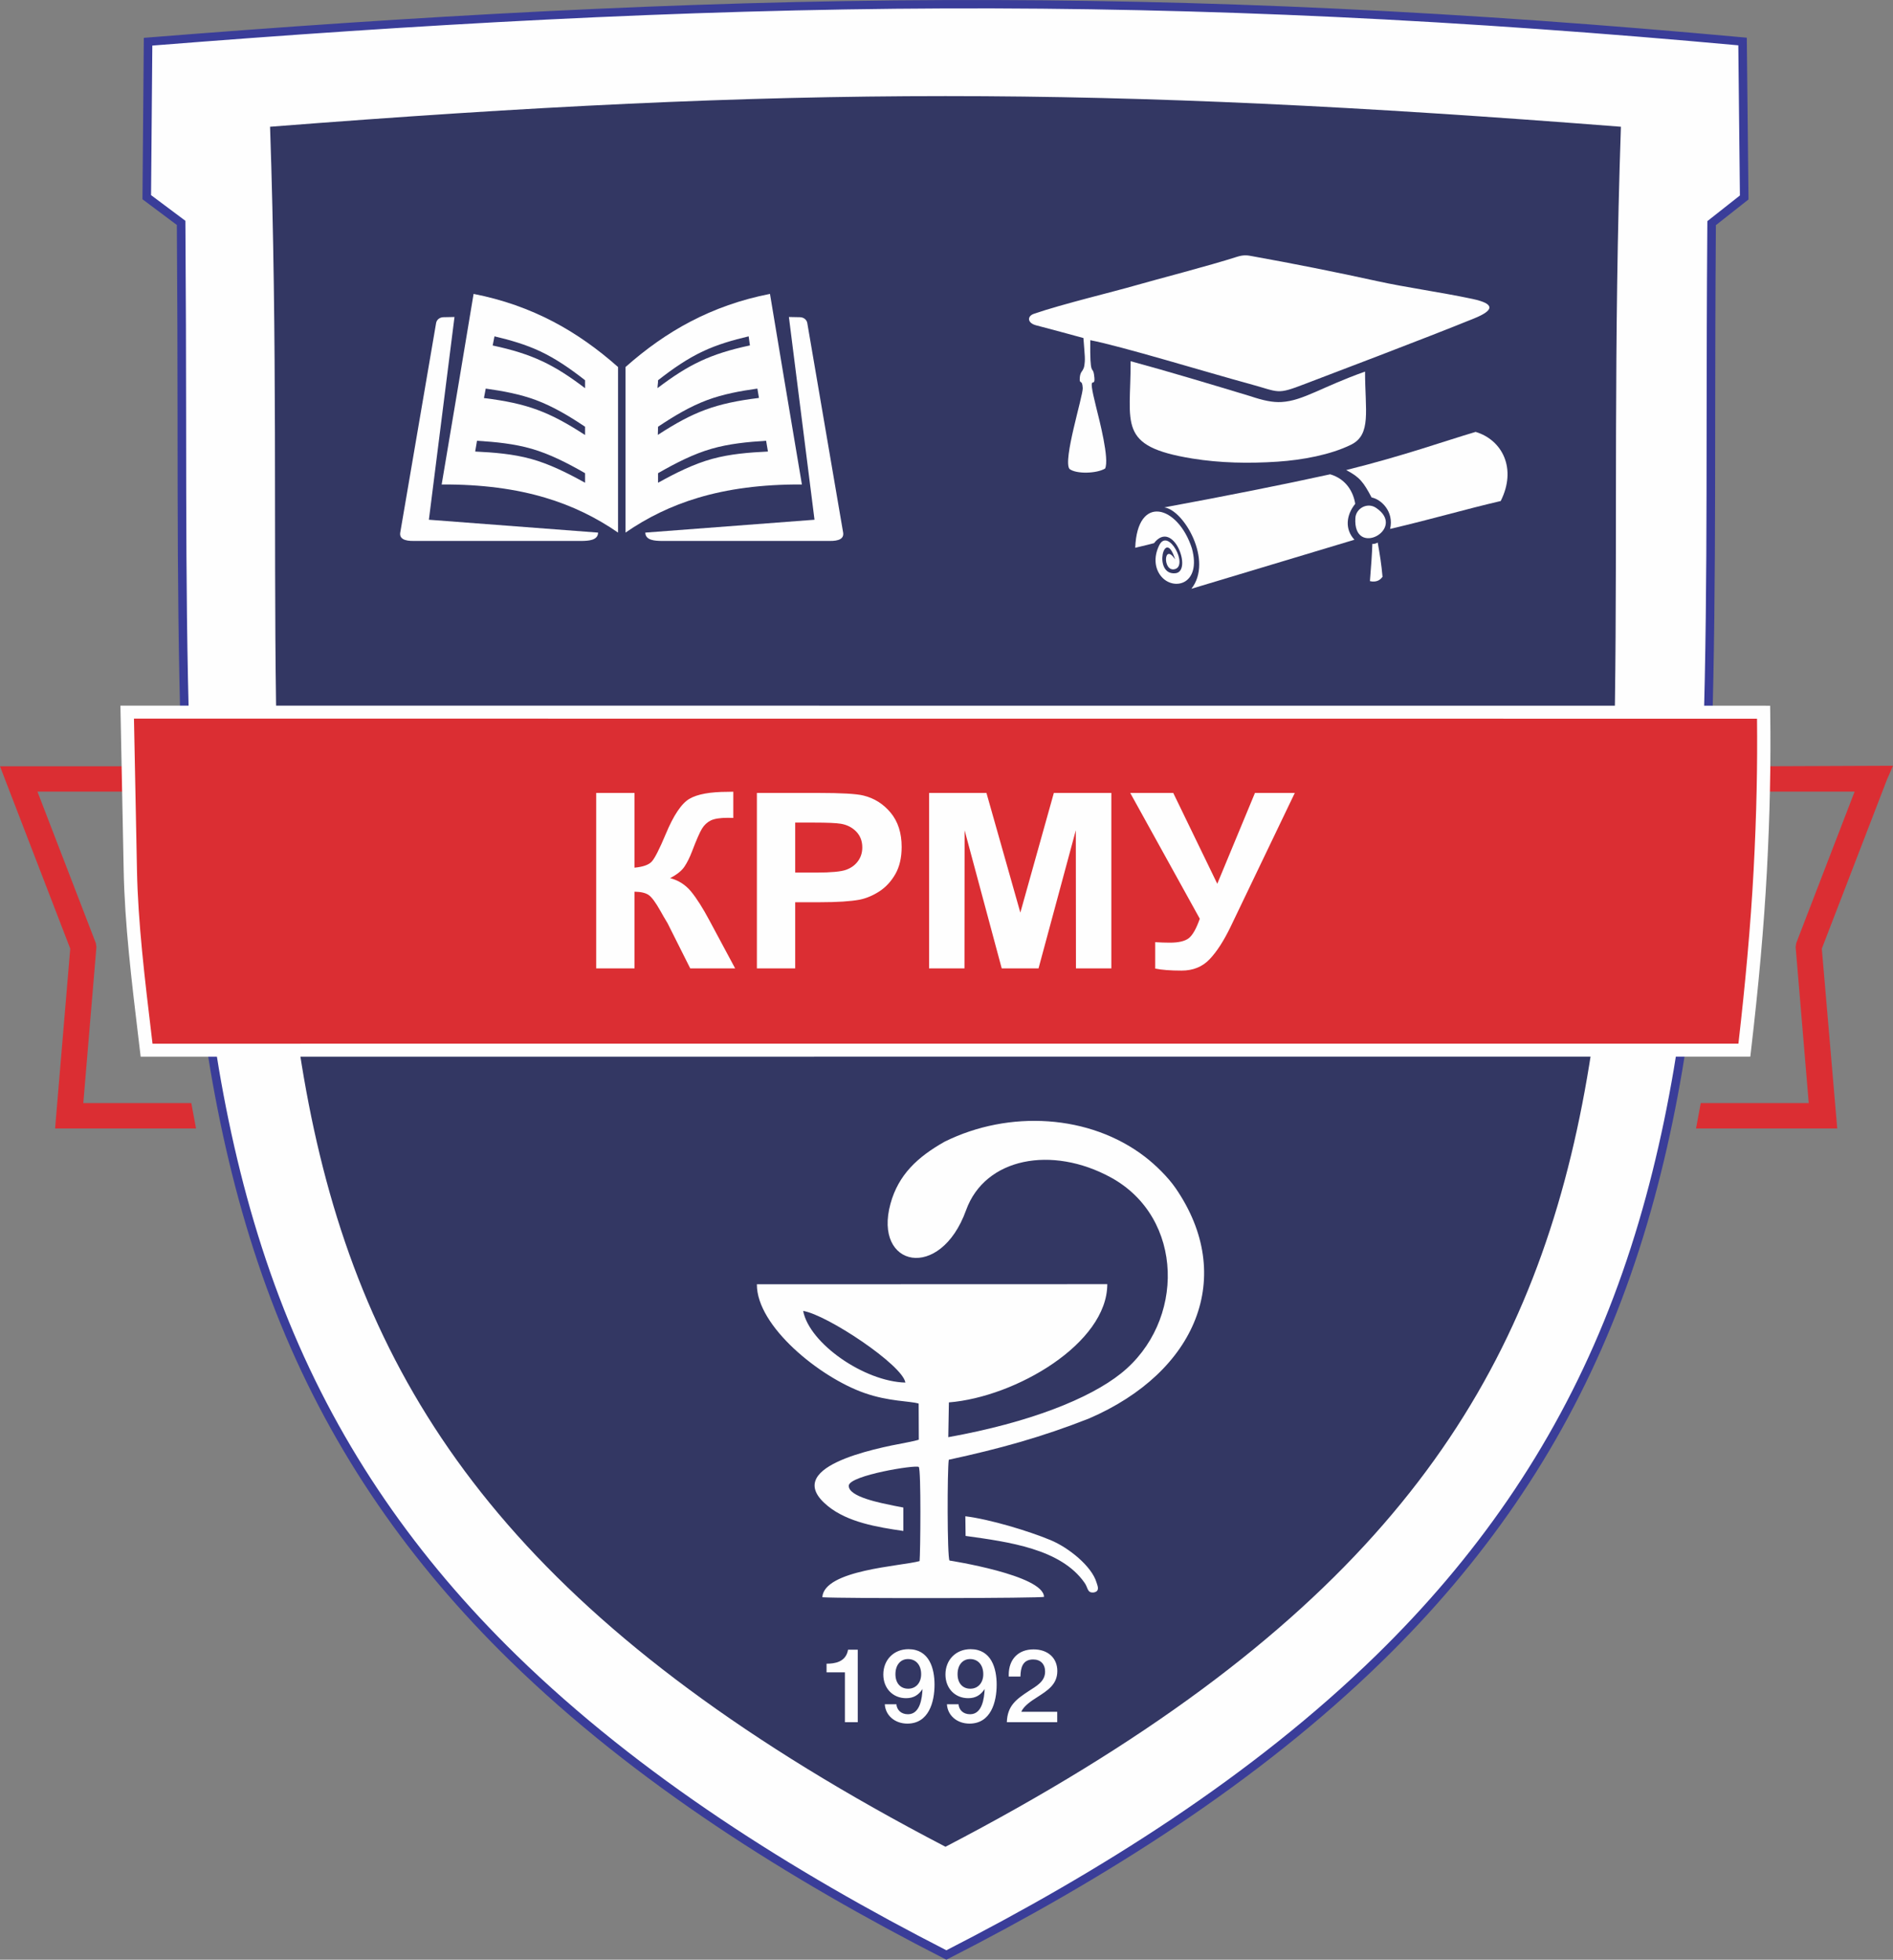 <?xml version="1.0" encoding="UTF-8"?>
<!DOCTYPE svg PUBLIC "-//W3C//DTD SVG 1.1//EN" "http://www.w3.org/Graphics/SVG/1.1/DTD/svg11.dtd">
<!-- Creator: CorelDRAW -->
<svg xmlns="http://www.w3.org/2000/svg" xml:space="preserve" width="162.896mm" height="168.606mm" version="1.1" style="shape-rendering:geometricPrecision; text-rendering:geometricPrecision; image-rendering:optimizeQuality; fill-rule:evenodd; clip-rule:evenodd"
viewBox="0 0 16541.08 17120.95"
 xmlns:xlink="http://www.w3.org/1999/xlink"
 xmlns:xodm="http://www.corel.com/coreldraw/odm/2003">
 <rect x="0" y="0" width="16541.08" height="17120.95" fill="#808080" stroke="none"/>
 <defs>
  <style type="text/css">
   <![CDATA[
    .fil0 {fill:#FEFEFE}
    .fil1 {fill:#333763}
    .fil3 {fill:#DB2E33}
    .fil4 {fill:#FEFEFE;fill-rule:nonzero}
    .fil2 {fill:#3A3D99;fill-rule:nonzero}
   ]]>
  </style>
 </defs>
 <g id="Слой_x0020_1">
  <g id="_2025768128144">
   <path class="fil0" d="M15240.93 1725.1l-14.43 -1362.4c-1187.18,-108.95 -2376.38,-195.48 -3567.46,-251.43 -1133.91,-53.28 -2268.46,-78.42 -3403.68,-74.24 -2325.92,8.55 -4644.14,142.63 -6961.56,327.41l-11.39 1358.3 243.12 181.88 57 42.59 0.52 70.2c4.09,553.61 5.41,1107.21 5.91,1660.84 0.67,751.52 0.66,1503.37 16.07,2254.76 14.02,683.76 40.79,1368.5 99.99,2050.07 105.9,1219.38 317.52,2434.22 784.13,3575.46 457.39,1118.7 1124.6,2075.48 1995.79,2926.21 1087.59,1062.04 2426.62,1901.03 3784.49,2594.97 1357.84,-693.94 2696.86,-1532.94 3784.43,-2594.95 871.2,-850.74 1538.38,-1807.51 1995.77,-2926.19 466.61,-1141.24 678.23,-2356.07 784.15,-3575.44 59.2,-681.56 85.97,-1366.29 99.99,-2050.05 15.41,-751.38 15.41,-1503.23 16.08,-2254.74 0.5,-553.66 1.68,-1107.33 5.9,-1660.97l0.52 -67.88 54.05 -42.61 230.61 -181.77z"/>
   <path class="fil1" d="M14163.61 1107.39c-260.51,7554.7 1065.9,11400.45 -5901.92,15026.71 -6967.81,-3626.25 -5641.4,-7472.01 -5901.91,-15026.71 4565.6,-357.03 7238.21,-357.03 11803.84,0z"/>
   <path class="fil2" d="M15203.32 1707.71l-13.9 -1311.69c-579.61,-52.99 -1162.1,-100.75 -1747.83,-142.36 -595.7,-42.32 -1190.55,-77.96 -1784.32,-105.85 -567.55,-26.67 -1134.33,-46.26 -1700.31,-58.66 -567.2,-12.42 -1134.41,-17.66 -1701.6,-15.58 -1161.5,4.26 -2321.99,39.94 -3482.06,97.62 -1146.58,57.02 -2294.04,135.75 -3442.37,227.06l-10.96 1306.46c99.93,74.77 199.86,149.54 299.83,224.25l0.65 88.27c2.04,276.73 3.4,553.6 4.31,830.56 0.89,276.81 1.36,553.63 1.6,830.44l0.08 95.27c0.61,719.41 1.23,1439.1 15.99,2158.77 6.99,340.93 17.18,682.64 33.05,1024.99 15.75,339.92 37.24,680.84 66.94,1022.78 52.89,609.03 132.07,1216.35 256.06,1812.88 124.04,596.68 292.98,1183.62 525.43,1752.12 227.65,556.8 507.59,1073.38 839.05,1556.71 331.46,483.32 714.5,933.34 1148.38,1357.03 542.03,529.3 1146.92,1003.15 1785.61,1431.22 634.08,424.98 1300.96,804.61 1972.47,1148.44 671.51,-343.83 1338.38,-723.45 1972.44,-1148.43 638.68,-428.07 1243.56,-901.92 1785.58,-1431.21 433.88,-423.69 816.91,-873.72 1148.37,-1357.03 331.46,-483.32 611.39,-999.9 839.04,-1556.69 232.44,-568.51 401.4,-1155.44 525.43,-1752.12 124.01,-596.53 203.19,-1203.84 256.07,-1812.86 29.7,-341.94 51.19,-682.85 66.95,-1022.77 15.86,-342.35 26.07,-684.05 33.05,-1024.98 14.76,-719.99 15.38,-1440 16,-2159.74l0.08 -94.28c0.24,-276.83 0.67,-553.67 1.55,-830.5 0.88,-276.97 2.23,-553.87 4.35,-830.62l0.65 -85.38 284.34 -224.13zm60.59 -1345.3l14.61 1380.08 -284.97 224.63 -0.39 50.39c-2.11,276.9 -3.46,553.67 -4.35,830.33 -0.88,276.83 -1.31,553.67 -1.55,830.5l-0.08 94.28c-0.62,720.47 -1.24,1441.24 -16,2161.17 -7.03,342.82 -17.23,685.37 -33.05,1026.71 -15.93,343.78 -37.44,686.02 -66.94,1025.63 -53.02,610.35 -132.61,1220.15 -257.55,1821.18 -124.9,600.88 -295.08,1192 -529.25,1764.73 -229.74,561.89 -512.12,1083.04 -846.38,1570.45 -334.28,487.43 -720.44,941.16 -1157.76,1368.2 -545.53,532.73 -1153.97,1009.41 -1796.14,1439.82 -641.34,429.85 -1316.9,813.82 -1997.39,1161.59l-17.31 8.84 -17.31 -8.84c-680.5,-347.77 -1356.07,-731.75 -1997.42,-1161.6 -642.19,-430.41 -1250.62,-907.09 -1796.17,-1439.82 -437.32,-427.04 -823.49,-880.78 -1157.77,-1368.21 -334.27,-487.41 -616.65,-1008.56 -846.39,-1570.47 -234.17,-572.72 -404.34,-1163.86 -529.25,-1764.73 -124.93,-601.04 -204.52,-1210.85 -257.53,-1821.2 -29.51,-339.62 -51.02,-681.87 -66.94,-1025.64 -15.82,-341.34 -26.03,-683.9 -33.05,-1026.72 -14.76,-719.61 -15.38,-1440.05 -15.99,-2160.2l-0.08 -95.27c-0.25,-276.81 -0.71,-553.63 -1.6,-830.44 -0.9,-276.64 -2.25,-553.38 -4.31,-830.26l-0.38 -52.1c-100.17,-74.86 -200.29,-149.79 -300.41,-224.7 3.86,-470.05 7.88,-940.08 11.83,-1410.13l34.2 -2.73c1157.67,-92.3 2316.66,-172.01 3478.62,-229.78 1159.87,-57.69 2321.47,-93.35 3485.88,-97.62 568.03,-2.09 1135.72,3.15 1703.06,15.58 568.56,12.45 1136.02,32.06 1702.37,58.66 597.31,28.06 1192.61,63.68 1786.08,105.84 592.07,42.07 1186.56,91 1783,145.74l33.69 3.1 0.36 33.03z"/>
   <polygon class="fil3" points="15919.06,8287.97 16053.88,9858.84 14819.98,9858.84 14861.18,9637.24 15804.98,9637.24 15690.36,8273.89 15695.38,8239.99 16205.61,6916.08 15400.89,6916.08 15400.89,6694.48 16541.07,6689.88 16487.78,6812.32 "/>
   <polygon class="fil3" points="327.22,6916.08 837.46,8239.99 842.47,8273.89 727.86,9637.24 1671.66,9637.24 1712.85,9858.84 481.32,9858.84 613.77,8287.97 45.06,6812.32 -0,6694.48 1131.94,6694.48 1131.94,6916.08 "/>
   <path class="fil3" d="M1280.93 9174.91c-67.8,-566.9 -132.48,-1083.08 -142.07,-1568.81l-27.46 -1384.7 14298.85 0.74c6.43,443.96 -3.25,898.88 -29.06,1384.38 -25.79,484.73 -72.7,1001.08 -138.86,1568.01l-13961.4 0.39z"/>
   <path class="fil4" d="M1223.08 9181.36l-10.86 -90.56c-63.78,-531.99 -122.3,-1019.64 -131.44,-1483.78l-27.47 -1384.72 -1.14 -57.62 59.21 0 14298.84 0.75 57.25 0.03 0.83 56.03c3.22,222.62 2.42,447.99 -2.43,678.36 -4.85,231.82 -13.75,467.58 -26.61,709.53 -13.06,245.72 -31.28,496.65 -54.31,755.2 -23.06,258.85 -51.43,530.26 -84.77,816.15l-5.9 50.52 -51.96 0 -13961.4 0.38 -51.82 0.03 -6.04 -50.3zm104.86 -103.47l4.82 40.28 13857.55 -0.38c30.28,-262.94 56.54,-516.56 78.49,-763 23.4,-262.48 41.6,-512.23 54.31,-751.16 12.95,-243.48 21.85,-478.08 26.61,-705.98 4.41,-210.05 5.48,-415.72 3.17,-618.75l-14182.3 -0.75 26.34 1327.1c8.95,455.2 67.35,941.78 131,1472.64z"/>
   <path class="fil4" d="M7495.05 14412.36l-84.7 0c-18.42,109.76 -118.81,122.33 -187.85,122.33l0 75.57 160.21 0 0 435.36 112.34 0 0 -633.26zm236.3 476.76c5.52,98.03 88.37,169.09 197.04,169.09 186.94,0 237.57,-188 237.57,-340 0,-143.04 -46.05,-310.33 -228.34,-310.33 -127.09,0 -219.16,92.64 -219.16,221.28 0,120.52 82.85,206.88 198.89,206.88 65.37,0 108.63,-27 143.64,-80.08 -3.7,79.15 -20.27,220.39 -127.08,220.39 -59.85,0 -96.68,-36.89 -101.3,-87.24l-101.26 0zm202.56 -394.88c69.98,0 115.1,52.16 115.1,132.23 0,75.54 -46.02,126.81 -113.25,126.81 -68.14,0 -111.42,-49.46 -111.42,-126.81 0,-79.18 43.29,-132.23 109.58,-132.23zm340.35 394.88c5.52,98.03 88.37,169.09 197.05,169.09 186.93,0 237.57,-188 237.57,-340 0,-143.04 -46.06,-310.33 -228.35,-310.33 -127.08,0 -219.16,92.64 -219.16,221.28 0,120.52 82.86,206.88 198.89,206.88 65.37,0 108.64,-27 143.64,-80.08 -3.7,79.15 -20.26,220.39 -127.08,220.39 -59.85,0 -96.68,-36.89 -101.29,-87.24l-101.27 0zm202.56 -394.88c69.99,0 115.1,52.16 115.1,132.23 0,75.54 -46.02,126.81 -113.24,126.81 -68.15,0 -111.43,-49.46 -111.43,-126.81 0,-79.18 43.29,-132.23 109.58,-132.23zm761.17 460.52l-314.02 0c22.12,-52.15 91.17,-97.15 138.12,-126.81 90.25,-58.47 176.81,-110.65 176.81,-229.37 0,-114.25 -82.88,-188.92 -208.11,-188.92 -132.58,0 -216.4,86.35 -216.4,221.28l0 16.21 102.24 0c1.82,-73.76 16.56,-149.33 111.39,-149.33 64.47,0 104.06,40.49 104.06,106.15 0,87.25 -77.34,126.81 -141.8,169.09 -109.59,71.95 -187.86,128.65 -192.47,272.55l440.17 0 0 -90.86z"/>
   <path class="fil0" d="M7234.75 13158.33c172.36,139.72 426.42,183.27 658.84,216.74l0 -204.58c-29.26,-5.75 -61.45,-11.49 -81.98,-15.83 -104.68,-22.13 -401.3,-75.69 -394.85,-176.1 5.72,-89.22 586.57,-183.53 611.29,-162.61 21.53,18.19 14.3,756.74 7.34,822.4 -160.31,44.91 -834.12,75.86 -850.04,315.87 180.44,12.1 1937.5,9.04 1937.21,-3.78 -4.49,-189.95 -825.93,-316.86 -825.93,-316.97 -20.69,-35.05 -19.69,-793.98 -6.22,-880.52 439.88,-95.47 809.78,-196.69 1226.16,-360.73 940.55,-406.25 1285.95,-1241.9 756.01,-2011.84 -66.95,-97.38 -176.07,-203.59 -267.18,-273.75 -482.05,-371.08 -1187.42,-411.51 -1750.72,-132.66 -238.14,134.3 -404.34,289.63 -473.63,542.24 -152.3,554.91 434.94,681.69 660.35,57.02 166.15,-460.46 751.02,-566.61 1263.91,-287.28 646.05,351.81 652.67,1264.36 89.38,1713.39 -275.32,219.47 -797.17,428.7 -1508.61,556.43l5.39 -303.77c584.93,-47.27 1384.01,-516.01 1384.01,-1033.01l-3061.84 0.93c-3.08,365.66 549.62,813.64 940.04,949.97 213.8,75.36 397.15,68.85 473.63,92.33l1.23 315.76c-19.33,6.42 -86.45,20.88 -107.82,24.82 -288.88,53.51 -1103.55,216.96 -685.98,555.51zm1202.61 260.17c376.7,52.42 831.04,112.45 1038.56,408 34.09,46.83 21.81,92.83 83.49,85.49 54.78,-11.55 29.95,-59.64 21.7,-87.63 -41.33,-139.89 -240.99,-302.67 -400.58,-369.05 -195.29,-81.24 -533.35,-182.62 -745.34,-208.58l2.17 171.77zm-526.23 -1339.57c-21.64,-151.72 -683.85,-593.02 -893.16,-626.05 55.29,286.13 535.21,616.57 893.16,626.05z"/>
   <path class="fil0" d="M9053.22 2842.08c134.72,35.28 292.7,77.86 413.82,111.11 12.21,166.37 17.68,181.5 6.45,248.56 -2.31,14.06 -13.71,34.88 -21.08,44.22 -11,14.06 -15.43,34.99 -16.75,50.29 -6.51,72.29 20.1,7.37 25.35,93.34 4.03,65.82 -176.59,634.78 -115.42,707.74 59.03,45.41 236.49,40.68 310.78,-3.82 39.05,-81.36 -49.3,-420.94 -78.73,-538.74 -87.21,-348.48 5.7,-121.42 -18.15,-282.26 -12.09,-81.98 -36.4,30.49 -32.66,-300.48 268.45,51.3 1031.29,284.11 1392.35,382.11 264.7,71.79 231.18,97.22 484.02,-0.06 191.56,-73.36 1045.91,-396.41 1478.68,-572.56 170.42,-69.36 188.62,-126.64 -16.47,-170.18 -278.82,-59.19 -578.49,-99.53 -832.76,-155.57 -346.66,-76.35 -740.14,-154.82 -1091.93,-217.78 -32.53,-5.8 -68.19,-14.91 -131.14,5.34 -244.94,78.99 -721.2,201.92 -878.72,247.72 -201.98,58.62 -646.21,164.39 -896.34,250.42 -61.22,21.04 -58.52,80.39 18.71,100.59z"/>
   <path class="fil0" d="M10417.43 4005.78c243.89,39.71 496.37,44.17 744.15,27.71 221.67,-14.74 465.29,-60.55 643.3,-147.98 180.62,-88.81 123.05,-297.75 123.05,-639.15 -382.98,136.12 -540.78,254.23 -728.52,265.76 -78.84,4.85 -163.51,-13.83 -271.53,-50.2 -344.2,-103.95 -701.21,-211.89 -1048.43,-306.34 1.69,553.29 -120.71,742.91 537.97,850.2z"/>
   <path class="fil0" d="M10173.4 4432.83c172.01,22.4 429.19,466.83 236.94,711.02l1424.77 -428.48c-86,-92.53 -71.9,-216.08 6.9,-313.8 -16.09,-102.8 -78.81,-216.7 -218.92,-257.9 -405.19,89.26 -929.2,193.27 -1449.7,289.17z"/>
   <path class="fil0" d="M11763.21 4106.65c117.95,62 150.56,105.15 221.85,239.33 84.26,16.43 196.75,122.71 161.78,274.94 379.84,-89.11 645.35,-168.84 966.38,-243.72 142.31,-282.99 14.62,-533.68 -219.09,-603.95 -275.65,81.36 -621.15,206.42 -1130.92,333.4z"/>
   <path class="fil0" d="M9919.62 4785.65c92.03,-21.83 145.13,-34.78 164.2,-40.34 167.83,-216.32 340.15,247.37 187.06,262.8 -201.23,20.31 -94.63,-418.64 -2.82,-121.36 -99.7,-150.44 -110.41,107.45 -5.82,86.35 127.29,-25.7 -53.27,-365.57 -131.83,-211.54 -55.34,110.39 -36.39,212.22 17.28,275.4 109.66,128.94 353.51,68.41 267.01,-247.04 -121.59,-375.37 -477.35,-476.46 -495.08,-4.27z"/>
   <path class="fil0" d="M11843.44 4524.16c-24.02,357.3 456.66,96.2 180.04,-87.77 -76.31,-50.74 -174.51,5.4 -180.04,87.77z"/>
   <path class="fil0" d="M12080.64 5039.26c-9.41,-107.2 -23.18,-193.24 -42.19,-299.36 -10.03,7.66 -35.73,14.06 -46.95,11.75 -1.34,65.85 -11.39,211.87 -21.03,325.18 66.81,15.77 96.66,-19.94 110.18,-37.57z"/>
   <path class="fil0" d="M4138.21 2567.57c254.91,49.9 485.4,132.16 697.27,243.24 199.48,104.5 386.59,237.4 564.98,395.73 0,210.12 0,431.22 0,664.43 0,246.14 0,506.43 0,781.87 -188.67,-130.41 -398.37,-233.97 -635.91,-304.62 -255.26,-76.07 -552.3,-117.54 -905.23,-115.63 55.24,-327.4 106.57,-632.18 154.11,-916.35 44.54,-265.85 86.07,-515.02 124.78,-748.66zm974.05 754.38c-130.61,-102.44 -257.36,-189.1 -390.38,-251.81 -128.38,-60.6 -264.7,-99.58 -401.26,-131.68 -5.17,31.62 -10.34,48.47 -15.63,79.93 347.05,73.94 536.97,167.7 807.26,373.01 0,-28.03 0,-41.27 0,-69.45zm0 406.17c-143.23,-96.09 -282.42,-178.14 -427.95,-232.43 -141.12,-52.59 -290.3,-79.82 -439.9,-100.79 -5.17,31.31 -10.46,51.43 -15.75,82.68 381.6,47.1 573.15,121.52 883.59,322.85 0,-27.86 0,-44.45 0,-72.3zm0 405.73c-155.97,-89.41 -307.85,-166.95 -465.75,-212.71 -153.92,-44.6 -315.72,-60.17 -478.42,-70.4 -5.29,31.52 -10.52,62.83 -15.93,94.07 165.34,8.05 329.79,21.03 486.55,64.04 160.36,44.07 314.89,120.66 473.56,208.74 0,-27.85 0,-55.77 0,-83.74z"/>
   <path class="fil0" d="M6728.12 2567.57c-254.91,49.9 -485.35,132.16 -697.33,243.24 -199.37,104.5 -386.54,237.4 -564.93,395.73 0,210.12 0,431.22 0,664.43 0,246.14 0,506.43 0,781.87 188.67,-130.41 398.38,-233.97 635.91,-304.62 255.26,-76.07 552.24,-117.54 905.23,-115.63 -55.24,-327.4 -106.62,-632.18 -154.1,-916.35 -44.54,-265.85 -86.02,-515.02 -124.78,-748.66zm-977.97 754.38c130.62,-102.44 257.37,-189.1 390.39,-251.81 128.38,-60.6 264.69,-99.58 401.25,-131.68 5.18,31.62 5.72,47.83 11.01,79.3 -347.05,73.94 -536.97,167.7 -807.26,373 0,-28.02 4.62,-40.63 4.62,-68.81zm0 406.17c143.24,-96.09 282.43,-178.14 427.95,-232.43 141.13,-52.59 290.3,-79.82 439.91,-100.79 5.17,31.31 8.36,50.38 13.64,81.62 -381.6,47.09 -573.15,121.51 -883.59,322.85 0,-27.86 2.1,-43.39 2.1,-71.24zm0 405.73c155.97,-89.41 307.86,-166.95 465.75,-212.71 153.93,-44.6 315.73,-60.17 478.43,-70.4 5.29,31.52 10.52,62.83 15.93,94.07 -165.35,8.05 -329.79,21.03 -486.55,64.04 -160.36,44.07 -314.89,120.66 -473.57,208.74 0,-27.85 0,-55.77 0,-83.74z"/>
   <path class="fil0" d="M6987.24 2771.18l-93.81 -1.86 223.79 1771.3 -1478.57 112.45c0.96,70.07 89.56,71.7 141.54,72.89l1467.85 0c83.98,1.48 127.08,-20.67 119.57,-72.07l-313.81 -1833.78c-6.61,-29.67 -32.77,-48.93 -66.56,-48.93z"/>
   <path class="fil0" d="M3877.57 2771.18l93.81 -1.86 -223.79 1771.3 1478.58 112.45c-0.96,70.07 -89.57,71.7 -141.55,72.89l-1467.84 0c-83.98,1.48 -127.09,-20.67 -119.58,-72.07l313.81 -1833.78c6.61,-29.67 32.77,-48.93 66.56,-48.93z"/>
   <path class="fil0" d="M9876.01 6927.45l375.85 0 384.71 793.55 329.31 -793.55 348.15 0 -558.98 1164.97c-60.78,126.32 -122.72,222.3 -185.81,288.31 -63.1,66 -144.26,98.83 -244.29,98.83 -98.48,0 -175.43,-6.07 -230.82,-17.84l0 -230.49c47.32,2.85 90.03,4.27 128.11,4.27 76.94,0 132.34,-13.2 165.8,-39.25 33.09,-26.4 65.4,-83.13 95.8,-169.84l-607.83 -1098.97zm-1757.71 1532.85l0 -1532.85 501.27 0 296.22 1045.45 292.76 -1045.45 502.42 0 0 1532.85 -309.3 0 -1.16 -1206.73 -325.83 1206.73 -321.61 0 -324.31 -1206.73 -1.16 1206.73 -309.3 0zm-1169.88 -1273.81l0 436.74 181.97 0c131.18,0 218.51,-8.2 262.75,-24.27 44.24,-16.05 78.86,-41.03 103.87,-75.64 25,-34.25 37.69,-73.86 37.69,-119.54 0,-56.01 -17.69,-102.04 -52.7,-138.43 -35.39,-36.39 -79.63,-59.23 -133.88,-68.51 -39.62,-6.77 -119.25,-10.35 -239.28,-10.35l-160.43 0zm-334.69 1273.81l0 -1532.85 535.12 0c202.74,0 334.7,7.49 396.24,22.83 94.64,23.2 173.89,73.15 237.74,150.22 63.87,77.07 95.8,176.62 95.8,298.65 0,94.19 -18.46,173.05 -55.02,237.28 -36.93,64.23 -83.47,114.53 -140.03,151.28 -56.55,36.39 -114.26,60.66 -172.73,72.43 -79.64,14.64 -194.67,22.13 -345.46,22.13l-216.98 0 0 578.03 -334.69 0zm-1404.17 -1532.85l334.69 0 0 652.96c74.26,-7.14 124.65,-24.61 150.8,-53.52 26.17,-28.54 66.94,-108.11 121.57,-238.71 68.87,-165.91 138.5,-269.39 208.12,-309.71 69.25,-40.31 180.43,-60.65 334.3,-60.65 7.7,0 23.85,-0.36 48.48,-1.07l0 229.07 -47.32 -1.08c-68.48,0 -118.48,7.85 -150.03,23.55 -31.54,15.7 -56.94,39.61 -76.55,71.72 -19.62,32.11 -48.47,98.12 -86.56,198.03 -20.39,53.16 -42.32,97.4 -66.18,133.08 -23.47,35.68 -65.39,69.22 -125.41,100.62 74.24,19.27 135.41,58.88 183.89,118.11 48.48,59.23 101.55,142.73 159.27,250.84l225.04 419.6 -392.4 0 -198.11 -394.62c-3.09,-5.72 -9.63,-16.42 -19.24,-32.47 -3.85,-5.35 -17.7,-29.61 -41.54,-72.08 -42.31,-75.65 -76.95,-122.75 -103.88,-141.65 -27.31,-18.91 -68.47,-28.54 -124.26,-29.25l0 670.08 -334.69 0 0 -1532.85z"/>
  </g>
 </g>
</svg>
